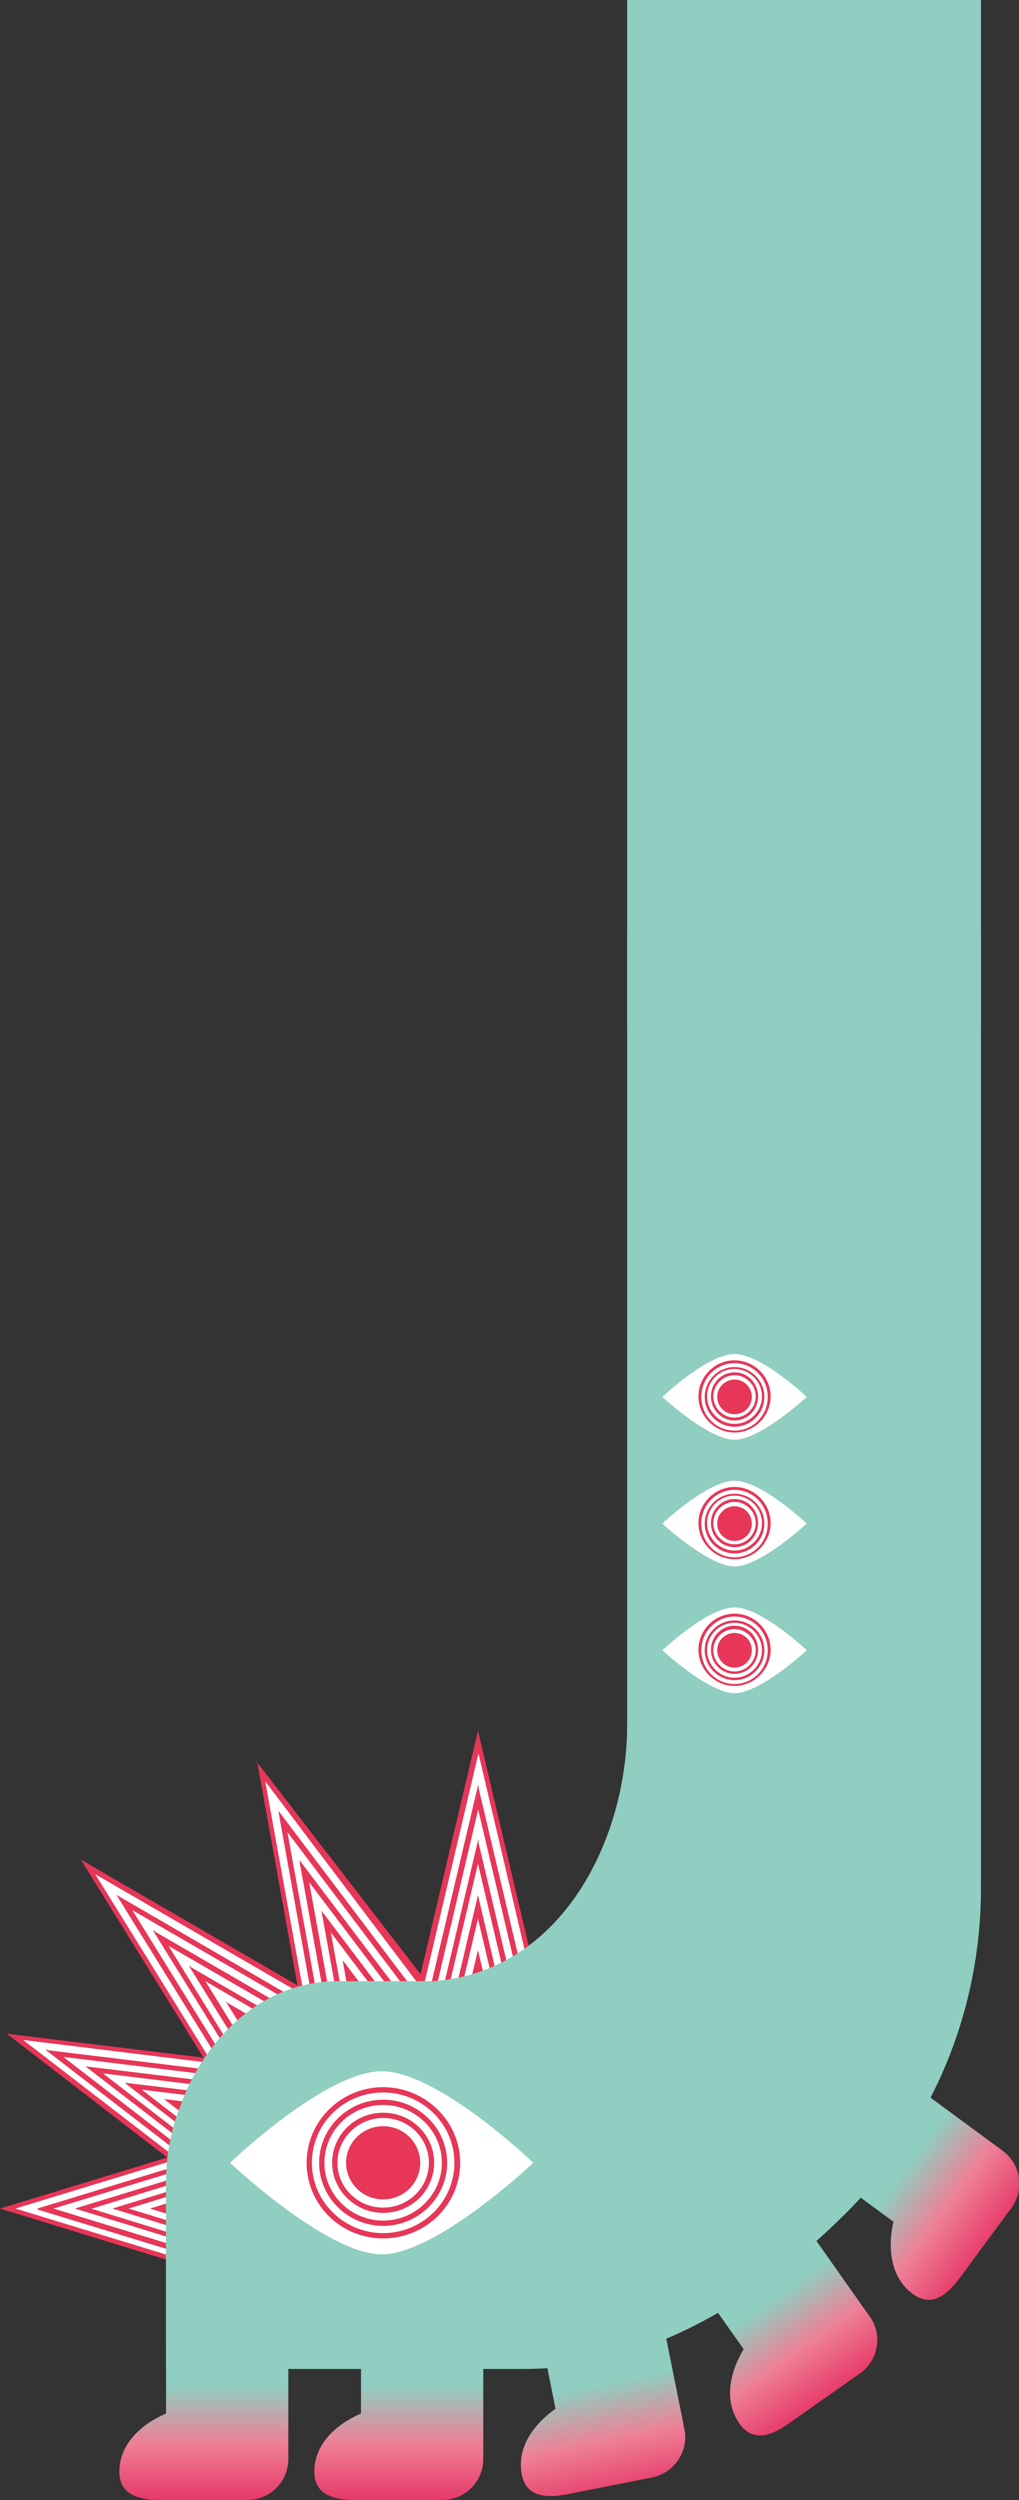 <?xml version="1.0" encoding="UTF-8"?>
<svg id="_レイヤー_1" data-name="レイヤー 1" xmlns="http://www.w3.org/2000/svg" version="1.1" xmlns:xlink="http://www.w3.org/1999/xlink" viewBox="0 0 211.7 519">
  <rect x="0" y="0" width="211.7" height="519" fill="#333333" stroke="none"/>
  <defs>
    <style>
      .cls-1 {
        fill: url(#_名称未設定グラデーション_2);
      }

      .cls-1, .cls-2, .cls-3, .cls-4, .cls-5, .cls-6, .cls-7, .cls-8 {
        stroke-width: 0px;
      }

      .cls-2 {
        fill: #e73658;
      }

      .cls-3 {
        fill: url(#_名称未設定グラデーション_5);
      }

      .cls-4 {
        fill: url(#_名称未設定グラデーション_4);
      }

      .cls-9 {
        fill: none;
        stroke: #8fcec0;
        stroke-miterlimit: 10;
        stroke-width: 153.1px;
      }

      .cls-5 {
        fill: url(#_名称未設定グラデーション);
      }

      .cls-6 {
        fill: url(#_名称未設定グラデーション_3);
      }

      .cls-7 {
        fill: #fff;
      }

      .cls-8 {
        fill: #8fcec0;
      }
    </style>
    <linearGradient id="_名称未設定グラデーション" data-name="名称未設定グラデーション" x1="2916.9" y1="1376.7" x2="2916.9" y2="1435.8" gradientTransform="translate(2999.8 1895.7) rotate(-180)" gradientUnits="userSpaceOnUse">
      <stop offset="0" stop-color="#e73968"/>
      <stop offset=".2" stop-color="#ee8096"/>
      <stop offset=".4" stop-color="#8fcec0"/>
    </linearGradient>
    <linearGradient id="_名称未設定グラデーション_2" data-name="名称未設定グラデーション 2" x1="2957.4" y1="1376.7" x2="2957.4" y2="1435.8" gradientTransform="translate(2999.8 1895.7) rotate(-180)" gradientUnits="userSpaceOnUse">
      <stop offset="0" stop-color="#e73968"/>
      <stop offset=".2" stop-color="#ee8096"/>
      <stop offset=".4" stop-color="#8fcec0"/>
    </linearGradient>
    <linearGradient id="_名称未設定グラデーション_3" data-name="名称未設定グラデーション 3" x1="3085.6" y1="1289.5" x2="3085.6" y2="1348.6" gradientTransform="translate(3405.6 1173) rotate(168.6)" gradientUnits="userSpaceOnUse">
      <stop offset="0" stop-color="#e73968"/>
      <stop offset=".2" stop-color="#ee8096"/>
      <stop offset=".4" stop-color="#8fcec0"/>
    </linearGradient>
    <linearGradient id="_名称未設定グラデーション_4" data-name="名称未設定グラデーション 4" x1="1889.8" y1="1.3" x2="1889.8" y2="60.4" gradientTransform="translate(1325.5 -1056.1) rotate(126.3)" gradientUnits="userSpaceOnUse">
      <stop offset="0" stop-color="#e73968"/>
      <stop offset=".2" stop-color="#ee8096"/>
      <stop offset=".4" stop-color="#8fcec0"/>
    </linearGradient>
    <linearGradient id="_名称未設定グラデーション_5" data-name="名称未設定グラデーション 5" x1="2922.1" y1="882.8" x2="2922.1" y2="941.9" gradientTransform="translate(3068.2 -464.5) rotate(144.8)" gradientUnits="userSpaceOnUse">
      <stop offset="0" stop-color="#e73968"/>
      <stop offset=".2" stop-color="#ee8096"/>
      <stop offset=".4" stop-color="#8fcec0"/>
    </linearGradient>
  </defs>
  <g>
    <polygon class="cls-7" points="53.3 442.8 2.1 458.5 53.4 474.3 53.3 442.8"/>
    <g>
      <path class="cls-2" d="M0,458.5l53.1-16.2v3.4l-42,12.8,42,12.9v3.4L0,458.5h0ZM7.8,458.5l44.6-13.6v-1.4l-49.2,15,49.2,15v-1.4l-44.6-13.6h0Z"/>
      <path class="cls-2" d="M7.8,458.5l45.2-13.8v3.4l-34.2,10.5,34.2,10.5v3.4l-45.2-13.8ZM15.6,458.5l36.8-11.2v-1.4l-41.4,12.6,41.4,12.6v-1.4l-36.8-11.2h0Z"/>
      <path class="cls-2" d="M15.6,458.5l37.5-11.5v3.4l-26.4,8.1,26.4,8.1v3.4l-37.5-11.5ZM23.4,458.5l29-8.9v-1.4l-33.5,10.3,33.5,10.3v-1.4l-29-8.9Z"/>
      <path class="cls-2" d="M23.4,458.5l29.6-9.1v3.4l-18.6,5.7,18.6,5.7v3.4l-29.6-9.1h0ZM31.2,458.5l21.2-6.5v-1.4l-25.8,7.9,25.8,7.9v-1.4l-21.2-6.5h0Z"/>
      <path class="cls-2" d="M31.2,458.5l21.8-6.7v3.4l-10.8,3.3,10.8,3.3v3.4l-21.8-6.7ZM39,458.5l13.4-4.1v-1.4l-17.9,5.5,17.9,5.5v-1.4l-13.4-4.1h0Z"/>
      <path class="cls-2" d="M39,458.5l14-4.3v3.4l-3,.9,3,.9v3.4l-14-4.3ZM46.8,458.5l5.6-1.7v-1.4l-10.1,3.1,10.1,3.1v-1.4l-5.6-1.7Z"/>
      <path class="cls-2" d="M46.8,458.5l6.2-1.9v3.8l-6.2-1.9h0ZM50.1,458.5l2.3.7v-1.4l-2.3.7h0Z"/>
    </g>
  </g>
  <g>
    <polygon class="cls-7" points="62.3 430.2 3.6 423.1 52.5 460.8 62.3 430.2"/>
    <g>
      <path class="cls-2" d="M1.4,422.2l60.8,7.4-1.1,3.3-48.1-5.9,40.1,30.9-1.1,3.3L1.4,422.2h0ZM9.6,425.6l51.1,6.2.4-1.4-56.3-6.9,46.9,36.1.4-1.4-42.5-32.8h0Z"/>
      <path class="cls-2" d="M9.6,425.6l51.8,6.3-1.1,3.3-39.2-4.8,32.6,25.1-1.1,3.3-43.2-33.3h0ZM17.8,429l42.2,5.1.4-1.4-47.4-5.8,39.4,30.4.4-1.4-35.1-27h0Z"/>
      <path class="cls-2" d="M17.8,429l42.9,5.2-1.1,3.3-30.2-3.7,25.2,19.4-1.1,3.3-35.7-27.5h0ZM26,432.4l33.2,4,.4-1.4-38.4-4.7,32,24.7.4-1.4-27.7-21.3h0Z"/>
      <path class="cls-2" d="M26,432.4l34,4.1-1.1,3.3-21.3-2.6,17.7,13.7-1.1,3.3-28.3-21.8h0ZM34.2,435.8l24.3,3,.4-1.4-29.5-3.6,24.5,18.9.4-1.4-20.2-15.6h0Z"/>
      <path class="cls-2" d="M34.2,435.8l25,3-1.1,3.3-12.4-1.5,10.3,7.9-1.1,3.3-20.8-16ZM42.4,439.2l15.3,1.9.4-1.4-20.6-2.5,17.1,13.2.4-1.4-12.8-9.8h0Z"/>
      <path class="cls-2" d="M42.4,439.2l16.1,2-1.1,3.3-3.4-.4,2.8,2.2-1.1,3.3-13.4-10.3h0ZM50.6,442.6l6.4.8.4-1.4-11.6-1.4,9.7,7.5.4-1.4-5.3-4.1h0Z"/>
      <path class="cls-2" d="M50.6,442.6l7.1.9-1.2,3.7-5.9-4.6ZM54,444l2.2,1.7.4-1.4-2.7-.3Z"/>
    </g>
  </g>
  <g>
    <polygon class="cls-7" points="79.6 423.3 18.7 388 56.9 449.8 79.6 423.3"/>
    <g>
      <path class="cls-2" d="M16.7,386l63.1,36.6-2.4,2.8-50-29,31.3,50.6-2.4,2.8-39.6-63.9h0ZM24.2,393.4l53.1,30.8,1-1.2-58.5-33.9,36.7,59.2,1-1.2-33.3-53.7h0Z"/>
      <path class="cls-2" d="M24.2,393.4l53.8,31.2-2.4,2.8-40.7-23.6,25.5,41.2-2.4,2.8-33.8-54.5h0ZM31.8,400.8l43.8,25.4,1-1.2-49.2-28.5,30.9,49.8,1-1.2-27.5-44.3h0Z"/>
      <path class="cls-2" d="M31.8,400.8l44.6,25.8-2.4,2.8-31.4-18.2,19.7,31.8-2.4,2.8-27.9-45.1h0ZM39.3,408.2l34.5,20,1-1.2-39.9-23.1,25,40.4,1-1.2-21.6-34.9h0Z"/>
      <path class="cls-2" d="M39.3,408.2l35.3,20.4-2.4,2.8-22.1-12.8,13.9,22.4-2.4,2.8-22.1-35.7h0ZM46.9,415.6l25.2,14.6,1-1.2-30.6-17.8,19.2,31,1-1.2-15.8-25.5h0Z"/>
      <path class="cls-2" d="M46.9,415.6l26,15.1-2.4,2.8-12.8-7.4,8.1,13-2.4,2.8-16.3-26.3h0ZM54.4,423l15.9,9.2,1-1.2-21.3-12.4,13.4,21.6,1-1.2-10-16.1h0Z"/>
      <path class="cls-2" d="M54.4,423l16.7,9.7-2.4,2.8-3.6-2.1,2.2,3.6-2.4,2.8-10.5-16.9h0ZM62,430.4l6.6,3.9,1-1.2-12.1-7,7.6,12.2,1-1.2-4.2-6.7h0Z"/>
      <path class="cls-2" d="M62,430.4l7.4,4.3-2.8,3.2-4.7-7.5h0ZM65.1,433.4l1.7,2.8,1-1.2-2.8-1.6Z"/>
    </g>
  </g>
  <g>
    <polygon class="cls-7" points="100 428.6 54.5 368.4 68.1 444.5 100 428.6"/>
    <g>
      <path class="cls-2" d="M53.2,365.6l47.2,61.1-3.4,3-37.3-49.4,11.3,62.3-3.4,1.7-14.2-78.7h0ZM57.8,375.9l39.6,52.4,1.4-.7-43.7-57.8,13.2,72.9,1.4-.7-11.9-66.2h0Z"/>
      <path class="cls-2" d="M57.8,375.9l40.2,53.2-3.4,1.7-30.4-40.2,9.2,50.8-3.4,1.7-12.1-67.1h0ZM62.3,386.3l32.7,43.2,1.4-.7-36.8-48.6,11.1,61.4,1.4-.7-9.9-54.6h0Z"/>
      <path class="cls-2" d="M62.3,386.3l33.3,44-3.4,1.7-23.5-31,7.1,39.2-3.4,1.7-10-55.6h0ZM66.8,396.7l25.8,34.1,1.4-.7-29.8-39.4,9,49.8,1.4-.7-7.8-43h0Z"/>
      <path class="cls-2" d="M66.8,396.7l26.3,34.9-3.4,1.7-16.5-21.9,5,27.6-3.4,1.7-7.9-44h0ZM71.3,407.1l18.8,24.9,1.4-.7-22.9-30.3,6.9,38.2,1.4-.7-5.7-31.4h0Z"/>
      <path class="cls-2" d="M71.3,407.1l19.4,25.7-3.4,1.7-9.6-12.7,2.9,16-3.4,1.7-5.8-32.4h0ZM75.8,417.5l11.9,15.7,1.4-.7-15.9-21.1,4.8,26.6,1.4-.7-3.6-19.9h0Z"/>
      <path class="cls-2" d="M75.8,417.5l12.5,16.5-3.4,1.7-2.7-3.5.8,4.4-3.4,1.7-3.8-20.8h0ZM80.3,427.8l5,6.6,1.4-.7-9-11.9,2.7,15,1.4-.7-1.5-8.3h0Z"/>
      <path class="cls-2" d="M80.3,427.8l5.5,7.3-3.9,1.9-1.7-9.2h0ZM82.2,432.2l.6,3.5,1.4-.7s-2.1-2.8-2.1-2.8Z"/>
    </g>
  </g>
  <g>
    <polygon class="cls-7" points="116.9 437.1 99.2 362.4 81.5 437.2 116.9 437.1"/>
    <g>
      <path class="cls-2" d="M99.3,359.3l18.3,77.5h-3.8l-14.5-61.3-14.5,61.3h-3.8l18.3-77.5h0ZM99.3,370.7l15.4,65.1h1.6l-16.9-71.8-16.9,71.8h1.6l15.4-65.1Z"/>
      <path class="cls-2" d="M99.3,370.7l15.6,66.1h-3.8l-11.8-49.9-11.8,49.9h-3.8l15.6-66.1ZM99.3,382.1l12.7,53.7h1.6l-14.2-60.4-14.2,60.4h1.6l12.7-53.7Z"/>
      <path class="cls-2" d="M99.3,382.1l12.9,54.7h-3.8l-9.1-38.5-9.1,38.5h-3.8l12.9-54.7ZM99.3,393.5l10,42.3h1.6l-11.6-49-11.6,49h1.6l10-42.3h0Z"/>
      <path class="cls-2" d="M99.3,393.5l10.2,43.3h-3.8l-6.4-27.1-6.4,27.1h-3.8l10.2-43.3h0ZM99.3,404.9l7.3,30.9h1.6l-8.9-37.6-8.9,37.6h1.6l7.3-30.9h0Z"/>
      <path class="cls-2" d="M99.3,404.9l7.5,31.9h-3.8l-3.7-15.8-3.7,15.8h-3.8l7.5-31.9h0ZM99.3,416.3l4.6,19.5h1.6l-6.2-26.2-6.2,26.2h1.6l4.6-19.5h0Z"/>
      <path class="cls-2" d="M99.3,416.3l4.8,20.5h-3.8l-1-4.4-1,4.4h-3.8l4.8-20.5h0ZM99.3,427.7l1.9,8.1h1.6l-3.5-14.8-3.5,14.8h1.6l1.9-8.1Z"/>
      <path class="cls-2" d="M99.3,427.7l2.1,9.1h-4.3l2.1-9.1h0ZM99.3,432.4l-.8,3.4h1.6l-.8-3.4h0Z"/>
    </g>
  </g>
  <path class="cls-5" d="M75,501h0v-41.1h25.4v50.6c0,4.7-3.8,8.5-8.5,8.5h-18.1c-4.7,0-8.5-1.2-8.5-5.9h0c0-4.7,3.2-9.2,9.6-12h0Z"/>
  <rect class="cls-8" x="130.3" y="193.6" width="73.5" height="198.2"/>
  <polygon class="cls-8" points="130.3 -167.4 130.3 -40.4 130.3 86.5 130.3 213.5 203.8 213.5 203.8 86.5 203.8 86.5 203.8 -40.4 203.8 -167.4 130.3 -167.4"/>
  <path class="cls-8" d="M109,491.8l-22.2-80.4c28.6.2,44-28.6,43.5-54.9l73.5,35.4c0,25.5-9.9,49.4-27.9,67.4s-41.4,32.5-66.9,32.5Z"/>
  <path class="cls-9" d="M26.2,453.7"/>
  <path class="cls-8" d="M99.5,486.7H34.5v-33.8c0-21.6,15.9-39.1,35.5-39.1h54.2l-24.7,72.9h0Z"/>
  <g>
    <path class="cls-7" d="M109.5,449.4s-19.5-19.1-31-19.1-31,19.1-31,19.1c0,0,19.8,19.1,31,19.1s31-19.1,31-19.1Z"/>
    <path class="cls-2" d="M78.8,465.2c-8.7,0-15.7-7-15.7-15.7s7.1-15.7,15.7-15.7,15.7,7,15.7,15.7-7.1,15.7-15.7,15.7ZM78.8,434.8c-8.1,0-14.6,6.6-14.6,14.6s6.6,14.6,14.6,14.6,14.6-6.6,14.6-14.6-6.6-14.6-14.6-14.6Z"/>
    <path class="cls-2" d="M78.8,462.6c-7.2,0-13.1-5.9-13.1-13.1s5.9-13.1,13.1-13.1,13.1,5.9,13.1,13.1-5.9,13.1-13.1,13.1ZM78.8,437.4c-6.7,0-12.1,5.4-12.1,12.1s5.4,12.1,12.1,12.1,12.1-5.4,12.1-12.1-5.4-12.1-12.1-12.1Z"/>
    <path class="cls-2" d="M78.8,459.9c-5.8,0-10.4-4.7-10.4-10.4s4.7-10.4,10.4-10.4,10.4,4.7,10.4,10.4-4.7,10.4-10.4,10.4ZM78.8,440.1c-5.2,0-9.3,4.2-9.3,9.3s4.2,9.3,9.3,9.3,9.3-4.2,9.3-9.3-4.2-9.3-9.3-9.3Z"/>
    <circle class="cls-2" cx="78.8" cy="449.4" r="7.6"/>
  </g>
  <path class="cls-8" d="M109,491.8H34.5v-37.3c0-23.8,15.9-43.2,35.5-43.2h54.2l-15.2,80.4h0Z"/>
  <path class="cls-1" d="M34.5,501h0v-41.1h25.4v50.6c0,4.7-3.8,8.5-8.5,8.5h-18.1c-4.7,0-8.5-1.2-8.5-5.9h0c0-4.7,3.2-9.2,9.6-12h0Z"/>
  <path class="cls-6" d="M115.4,500h0l-8.1-40.4,24.9-5,9.8,48.7v.5c.1,0,.2.5.2.5.9,4.6-2.1,9-6.6,10l-17.7,3.5c-4.6.9-8.6.5-9.5-4.1h0c-.9-4.6,1.3-9.6,7.1-13.7h0Z"/>
  <path class="cls-4" d="M185.7,461.3h0l-33.2-24.4,15-20.4,40,29.4.4.3.4.3c3.8,2.8,4.6,8.1,1.8,11.9l-10.7,14.5c-2.8,3.8-6,6.1-9.8,3.3h0c-3.8-2.8-5.5-8-4-14.9h0Z"/>
  <path class="cls-3" d="M154.5,487.7h0l-23.7-33.6,20.7-14.6,28.6,40.6.3.4.3.4c2.7,3.8,1.8,9.1-2,11.8l-14.8,10.4c-3.8,2.7-7.6,3.9-10.3,0h0c-2.7-3.8-2.7-9.4.9-15.4h0Z"/>
  <g>
    <path class="cls-7" d="M167.6,290s-9.4-8.9-15-8.9-15,8.9-15,8.9c0,0,9.6,8.9,15,8.9s15-8.9,15-8.9Z"/>
    <path class="cls-2" d="M152.6,297.4c-4.1,0-7.5-3.4-7.5-7.5s3.4-7.5,7.5-7.5,7.5,3.4,7.5,7.5-3.4,7.5-7.5,7.5ZM152.6,283c-3.8,0-6.9,3.1-6.9,7s3.1,7,6.9,7,6.9-3.1,6.9-7-3.1-7-6.9-7Z"/>
    <path class="cls-2" d="M152.6,296.2c-3.4,0-6.2-2.8-6.2-6.2s2.8-6.2,6.2-6.2,6.2,2.8,6.2,6.2-2.8,6.2-6.2,6.2ZM152.6,284.2c-3.2,0-5.7,2.6-5.7,5.7s2.6,5.7,5.7,5.7,5.7-2.6,5.7-5.7-2.6-5.7-5.7-5.7Z"/>
    <path class="cls-2" d="M152.6,294.9c-2.7,0-4.9-2.2-4.9-5s2.2-5,4.9-5,4.9,2.2,4.9,5-2.2,5-4.9,5ZM152.6,285.5c-2.4,0-4.4,2-4.4,4.4s2,4.4,4.4,4.4,4.4-2,4.4-4.4-2-4.4-4.4-4.4Z"/>
    <circle class="cls-2" cx="152.6" cy="290" r="3.6"/>
  </g>
  <g>
    <path class="cls-7" d="M167.6,316.3s-9.4-8.9-15-8.9-15,8.9-15,8.9c0,0,9.6,8.9,15,8.9s15-8.9,15-8.9Z"/>
    <path class="cls-2" d="M152.6,323.7c-4.1,0-7.5-3.4-7.5-7.5s3.4-7.5,7.5-7.5,7.5,3.4,7.5,7.5-3.4,7.5-7.5,7.5ZM152.6,309.3c-3.8,0-6.9,3.1-6.9,7s3.1,7,6.9,7,6.9-3.1,6.9-7-3.1-7-6.9-7Z"/>
    <path class="cls-2" d="M152.6,322.5c-3.4,0-6.2-2.8-6.2-6.2s2.8-6.2,6.2-6.2,6.2,2.8,6.2,6.2-2.8,6.2-6.2,6.2ZM152.6,310.5c-3.2,0-5.7,2.6-5.7,5.7s2.6,5.7,5.7,5.7,5.7-2.6,5.7-5.7-2.6-5.7-5.7-5.7Z"/>
    <path class="cls-2" d="M152.6,321.2c-2.7,0-4.9-2.2-4.9-5s2.2-5,4.9-5,4.9,2.2,4.9,5-2.2,5-4.9,5ZM152.6,311.8c-2.4,0-4.4,2-4.4,4.4s2,4.4,4.4,4.4,4.4-2,4.4-4.4-2-4.4-4.4-4.4Z"/>
    <circle class="cls-2" cx="152.6" cy="316.3" r="3.6"/>
  </g>
  <g>
    <path class="cls-7" d="M167.6,342.6s-9.4-8.9-15-8.9-15,8.9-15,8.9c0,0,9.6,8.9,15,8.9s15-8.9,15-8.9Z"/>
    <path class="cls-2" d="M152.6,350c-4.1,0-7.5-3.4-7.5-7.5s3.4-7.5,7.5-7.5,7.5,3.4,7.5,7.5-3.4,7.5-7.5,7.5ZM152.6,335.6c-3.8,0-6.9,3.1-6.9,7s3.1,7,6.9,7,6.9-3.1,6.9-7-3.1-7-6.9-7Z"/>
    <path class="cls-2" d="M152.6,348.8c-3.4,0-6.2-2.8-6.2-6.2s2.8-6.2,6.2-6.2,6.2,2.8,6.2,6.2-2.8,6.2-6.2,6.2ZM152.6,336.9c-3.2,0-5.7,2.6-5.7,5.7s2.6,5.7,5.7,5.7,5.7-2.6,5.7-5.7-2.6-5.7-5.7-5.7Z"/>
    <path class="cls-2" d="M152.6,347.5c-2.7,0-4.9-2.2-4.9-5s2.2-5,4.9-5,4.9,2.2,4.9,5-2.2,5-4.9,5ZM152.6,338.2c-2.4,0-4.4,2-4.4,4.4s2,4.4,4.4,4.4,4.4-2,4.4-4.4-2-4.4-4.4-4.4Z"/>
    <circle class="cls-2" cx="152.6" cy="342.6" r="3.6"/>
  </g>
  <g>
    <path class="cls-7" d="M110.8,449s-19.8-19-31.5-19-31.5,19-31.5,19c0,0,20.1,19,31.5,19s31.5-19,31.5-19Z"/>
    <path class="cls-2" d="M79.6,464.7c-8.8,0-15.9-7-15.9-15.7s7.2-15.7,15.9-15.7,16,7,16,15.7-7.2,15.7-16,15.7ZM79.6,434.4c-8.2,0-14.8,6.5-14.8,14.6s6.7,14.6,14.8,14.6,14.8-6.5,14.8-14.6-6.7-14.6-14.8-14.6Z"/>
    <path class="cls-2" d="M79.6,462.1c-7.3,0-13.3-5.9-13.3-13.1s6-13.1,13.3-13.1,13.3,5.9,13.3,13.1-6,13.1-13.3,13.1ZM79.6,437c-6.8,0-12.2,5.4-12.2,12s5.5,12,12.2,12,12.2-5.4,12.2-12-5.5-12-12.2-12Z"/>
    <path class="cls-2" d="M79.6,459.4c-5.8,0-10.6-4.7-10.6-10.4s4.7-10.4,10.6-10.4,10.6,4.7,10.6,10.4-4.7,10.4-10.6,10.4ZM79.6,439.7c-5.2,0-9.5,4.2-9.5,9.3s4.2,9.3,9.5,9.3,9.5-4.2,9.5-9.3-4.2-9.3-9.5-9.3Z"/>
    <ellipse class="cls-2" cx="79.6" cy="449" rx="7.7" ry="7.6"/>
  </g>
</svg>